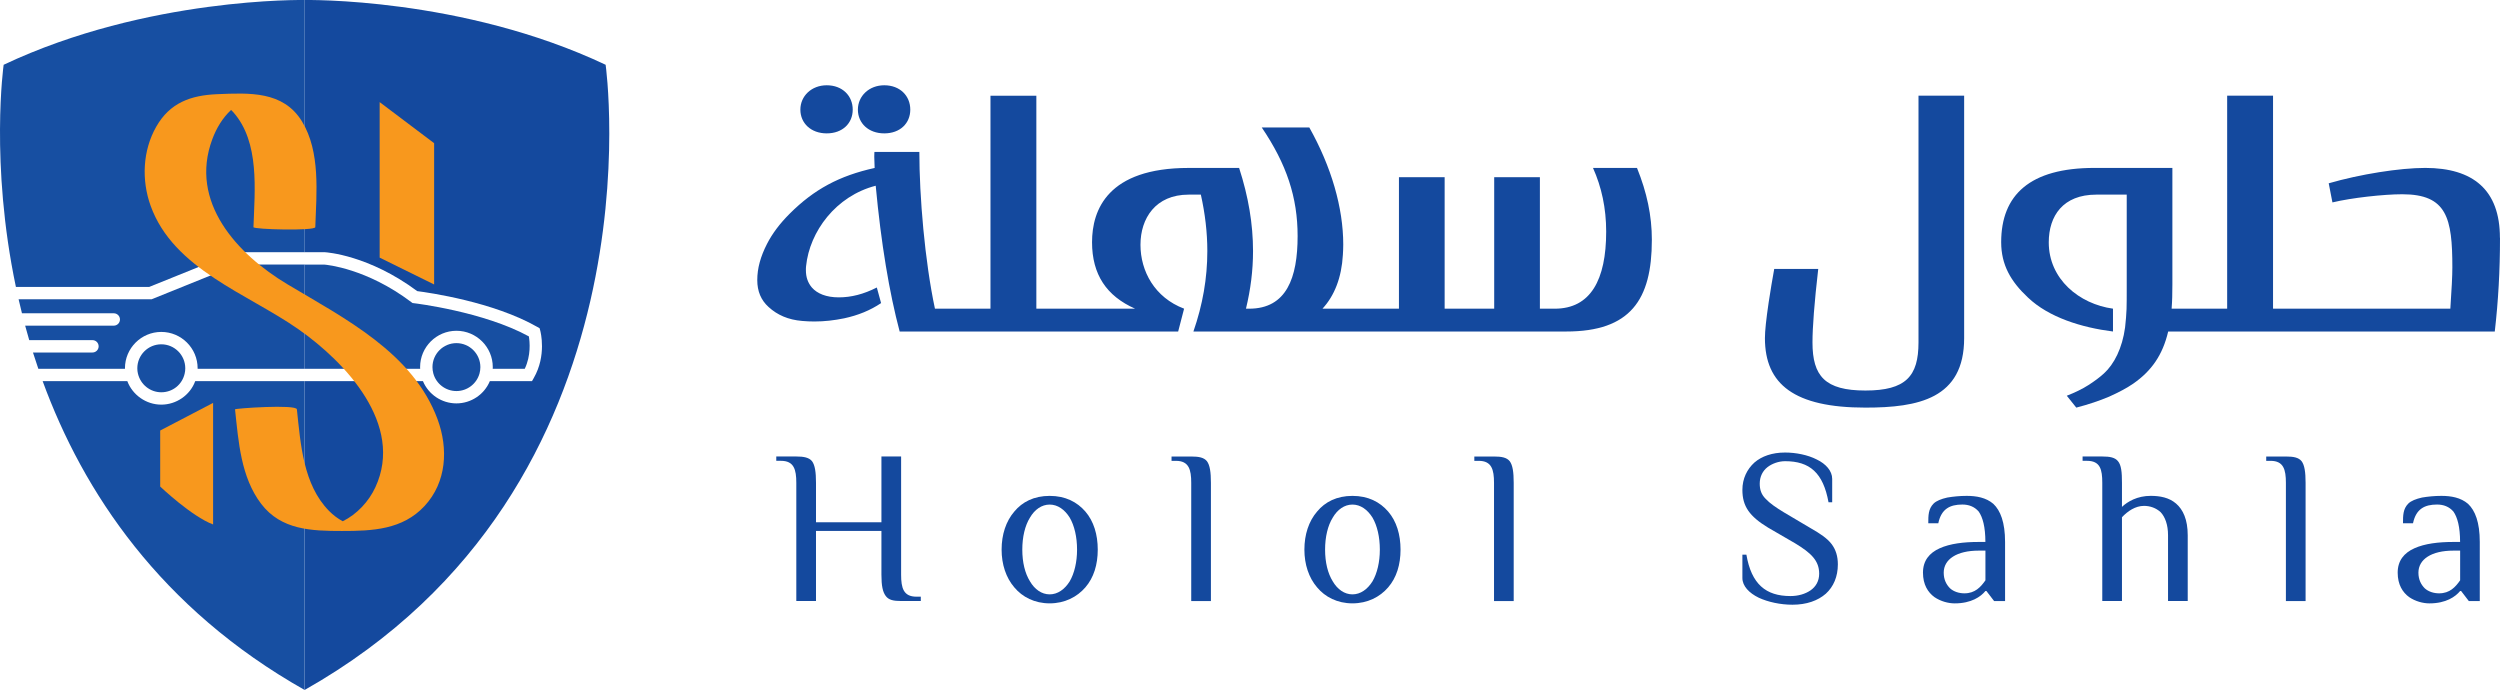 <svg xmlns="http://www.w3.org/2000/svg" id="Layer_2" data-name="Layer 2" viewBox="0 0 1142.81 315.4"><defs><style>      .cls-1 {        fill: #14499e;      }      .cls-2 {        fill: #f8981d;      }      .cls-3 {        fill: #174fa2;      }    </style></defs><g id="Layer_1-2" data-name="Layer 1"><g><g><g><path class="cls-1" d="M404.22,38.98c-6.96,0-12.06,4.93-12.06,11.13s4.84,10.86,12.06,10.86,11.89-4.59,11.89-10.86-4.67-11.13-11.89-11.13ZM377.91,38.98c-6.95,0-12.04,4.93-12.04,11.13s4.83,10.86,12.04,10.86,11.89-4.59,11.89-10.86-4.67-11.13-11.89-11.13Z"></path><path class="cls-1" d="M755.1,109.69c0,27.41-9.85,41.85-39.13,41.85h-170.43c4.24-12.23,6.36-24.37,6.36-36.76,0-8.49-1.01-17.07-2.96-25.81h-5.6c-15.12,0-22,10.86-22,22.92s6.46,24.11,19.94,29.21l-2.71,10.44h-127.31c-4.74-17.84-8.49-40.24-10.95-66.64-18.16,4.67-30.22,20.89-31.83,36.76-.08.67-.08,1.26-.08,1.87,0,3.23.94,5.77,2.72,7.89,2.46,2.81,6.61,4.51,12.31,4.51s11.37-1.45,17.39-4.51l1.95,7.13c-4.91,3.31-10.53,5.6-16.88,6.96-4.59.94-9.08,1.45-13.59,1.45-1.87,0-3.73-.08-5.6-.25-6.36-.52-11.37-2.72-15.35-6.37-3.48-3.14-5.18-7.21-5.18-12.31,0-5.43,1.51-10.78,4.41-16.46,2.46-4.84,5.94-9.42,10.36-13.84,11.2-11.2,22.75-17.39,38.88-20.95-.08-2.3-.17-4-.17-5.1,0-1.53.08-2.22.08-2.22h20.53c0,20.13,2.47,49.83,7.13,71.65h25.38V43.75h20.97v97.36h45.15c-13.07-5.78-19.69-15.62-19.69-30.39s7.13-33.95,44.14-33.95h23.09c4.24,13.07,6.36,25.63,6.36,38.02,0,8.83-1.11,17.57-3.23,26.32h1.45c17.15,0,22.16-14.18,22.16-33.19,0-17.74-5.01-32.84-16.4-49.66h21.74c10.09,17.99,15.52,36.68,15.52,53.56,0,1.61-.08,3.14-.17,4.67-.59,10.36-3.82,18.67-9.33,24.62h34.96v-60.1h20.89v60.1h22.65v-60.1h20.89v60.1h6.79c16.38,0,23.51-13.17,23.51-35.23,0-10.78-2.12-20.38-6.02-29.11h20.11c4.51,11.2,6.79,21.73,6.79,32.93h0Z"></path><path class="cls-1" d="M897.86,43.74v110.85c0,27.67-20.96,31.74-45.15,31.74-32.42,0-45.92-10.61-45.92-31.74,0-3.31.59-8.74,1.7-16.3.85-5.6,1.7-10.7,2.55-15.36h20.12c-1.78,15.45-2.63,26.74-2.63,33.61,0,15.36,5.69,21.98,24.19,21.98s24.27-6.54,24.27-21.98V43.74h20.88-.01Z"></path><path class="cls-1" d="M1142.81,108.66c0,14.95-.77,28.87-2.39,42.88h-149.29c-2.54,10.78-7.63,17.99-15.87,23.76-3.06,2.12-6.79,4.07-11.12,6.02-4.42,1.87-9.42,3.56-15.02,5.01l-4.34-5.43c3.73-1.45,7.05-3.06,9.85-4.84,2.79-1.78,5.18-3.56,7.13-5.35,4.66-4.24,8.39-11.54,9.67-21.05.34-3.13.59-5.94.67-8.39.08-2.39.08-5.52.08-9.35v-42.95h-13.91c-15.2,0-21.73,9.69-21.73,21.83,0,16.8,13.91,28.17,29.36,30.3v10.44c-14.34-1.8-29.36-6.46-38.88-15.54-7.8-7.3-12.23-14.87-12.23-25.29,0-21.57,13.08-33.95,42.61-33.95h35.65v53.21c0,4.17-.08,7.82-.34,10.96v.17h25.38V43.74h20.97v97.36h81.05c.59-8.74.92-14.95.92-18.85,0-22.58-2.46-33.45-22.9-33.45-8.41,0-23.17,1.61-31.92,3.73l-1.7-8.74c14.34-4.15,32.42-7.03,44.12-7.03,21.91,0,34.14,10.09,34.14,31.9h.04Z"></path></g><g><path class="cls-1" d="M402.92,208.67h9v54.02c0,6.1,1.07,10.07,7.02,10.07h1.98v1.98h-9c-3.51,0-5.65-.46-7.02-2.29-1.37-1.83-1.98-4.58-1.98-9.77v-19.99h-29.91v32.05h-9v-54.02c0-6.1-1.07-10.07-7.02-10.07h-2.14v-1.98h9.16c3.36,0,5.8.46,7.17,2.13,1.37,1.83,1.83,5.04,1.83,9.92v18.01h29.91v-30.06Z"></path><path class="cls-1" d="M457.86,251.25c0-6.87,1.98-12.97,5.8-17.4,3.66-4.43,9-7.17,16.17-7.17s12.51,2.75,16.33,7.17c3.81,4.42,5.65,10.53,5.65,17.4s-1.83,12.82-5.65,17.24-9.46,7.32-16.33,7.32-12.51-2.9-16.17-7.32c-3.81-4.43-5.8-10.53-5.8-17.24ZM492.35,251.25c0-5.8-1.22-10.99-3.36-14.65-2.29-3.66-5.49-5.95-9.16-5.95s-6.87,2.29-9,5.95c-2.29,3.66-3.51,8.85-3.51,14.65s1.22,10.83,3.51,14.5c2.14,3.66,5.34,5.95,9,5.95s6.87-2.29,9.16-5.95c2.14-3.66,3.36-8.85,3.36-14.5Z"></path><path class="cls-1" d="M553.54,274.75h-9v-54.02c0-6.1-1.07-10.07-7.02-10.07h-1.98v-1.98h9c3.51,0,5.8.46,7.17,2.13,1.37,1.83,1.83,5.04,1.83,9.92v54.02Z"></path><path class="cls-1" d="M596.27,251.25c0-6.87,1.98-12.97,5.8-17.4,3.66-4.43,9-7.17,16.17-7.17s12.51,2.75,16.33,7.17c3.81,4.42,5.65,10.53,5.65,17.4s-1.83,12.82-5.65,17.24c-3.81,4.43-9.46,7.32-16.33,7.32s-12.51-2.9-16.17-7.32c-3.81-4.43-5.8-10.53-5.8-17.24ZM630.76,251.25c0-5.8-1.22-10.99-3.36-14.65-2.29-3.66-5.49-5.95-9.16-5.95s-6.87,2.29-9,5.95c-2.29,3.66-3.51,8.85-3.51,14.65s1.22,10.83,3.51,14.5c2.14,3.66,5.34,5.95,9,5.95s6.87-2.29,9.16-5.95c2.14-3.66,3.36-8.85,3.36-14.5Z"></path><path class="cls-1" d="M691.95,274.75h-9v-54.02c0-6.1-1.07-10.07-7.02-10.07h-1.98v-1.98h9c3.51,0,5.8.46,7.17,2.13,1.37,1.83,1.83,5.04,1.83,9.92v54.02Z"></path><path class="cls-1" d="M840.13,257.96c0,5.65-1.98,10.22-5.49,13.43-3.66,3.21-8.85,5.04-15.26,5.04-5.49,0-11.14-1.22-15.41-3.2-4.42-2.14-7.48-5.34-7.48-9v-10.68h1.83c2.29,13.43,8.85,18.92,20.14,18.92,3.51,0,6.71-.92,9.16-2.59,2.44-1.68,3.97-4.27,3.97-7.63,0-5.95-3.66-9.46-10.99-13.89l-12.36-7.17c-8.54-5.19-11.75-9.77-11.75-17.24,0-5.19,2.14-9.46,5.49-12.51,3.36-2.9,8.09-4.58,14.04-4.58,4.88,0,10.38,1.07,14.5,3.2,4.12,1.98,7.02,5.19,7.02,8.85v10.68h-1.68c-2.44-13.43-8.55-18.77-19.84-18.77-2.9,0-5.95,1.07-8.09,2.75s-3.51,4.27-3.51,7.48c0,2.9.76,5.04,2.75,7.02,1.83,1.98,4.73,3.97,8.24,6.1l12.36,7.32c4.27,2.44,7.48,4.58,9.46,7.17,1.98,2.59,2.9,5.65,2.9,9.31h0Z"></path><path class="cls-1" d="M916.59,274.75h-5.04l-3.51-4.58h-.46c-2.14,2.59-6.41,5.65-14.04,5.65-2.9,0-6.41-.91-9.31-2.9-2.9-2.14-5.19-5.65-5.19-11.14s2.9-9,7.63-11.14,10.99-2.9,17.85-2.9h3.05c0-6.87-1.22-11.29-3.05-13.89-1.98-2.29-4.58-3.21-7.48-3.21-5.65,0-9.61,1.98-10.99,8.55h-4.58c0-3.51,0-6.56,2.44-9,1.22-1.22,3.51-2.14,6.26-2.75,2.75-.46,5.65-.76,8.85-.76,4.42,0,8.85.76,12.21,3.66,3.21,3.05,5.34,8.39,5.34,17.4v27.01h.02ZM907.59,251.7h-3.05c-10.07,0-16.02,3.97-16.02,10.07,0,3.21,1.22,5.49,2.9,7.17,1.68,1.53,4.12,2.29,6.56,2.29,4.88,0,7.48-2.9,9.61-5.95v-13.58h0Z"></path><path class="cls-1" d="M970,231.71c2.59-2.44,7.02-5.04,13.12-5.04,4.27,0,8.39.76,11.6,3.51,3.2,2.75,5.34,7.32,5.34,14.5v30.06h-9v-30.06c0-4.88-1.37-8.39-3.36-10.53-2.14-1.98-4.88-2.9-7.63-2.9-3.97,0-7.48,2.44-10.07,5.19v38.3h-9v-54.02c0-6.1-.91-10.07-7.02-10.07h-1.98v-1.98h9c3.51,0,5.8.46,7.17,2.13,1.53,1.83,1.83,5.04,1.83,9.92v10.99h0Z"></path><path class="cls-1" d="M1053.94,274.75h-9v-54.02c0-6.1-1.07-10.07-7.02-10.07h-1.98v-1.98h9c3.51,0,5.8.46,7.17,2.13,1.37,1.83,1.83,5.04,1.83,9.92v54.02Z"></path><path class="cls-1" d="M1133.59,274.75h-5.04l-3.51-4.58h-.46c-2.14,2.59-6.41,5.65-14.04,5.65-2.9,0-6.41-.91-9.31-2.9-2.9-2.14-5.19-5.65-5.19-11.14s2.9-9,7.63-11.14,10.99-2.9,17.85-2.9h3.05c0-6.87-1.22-11.29-3.05-13.89-1.98-2.29-4.58-3.21-7.48-3.21-5.65,0-9.61,1.98-10.99,8.55h-4.58c0-3.51,0-6.56,2.44-9,1.22-1.22,3.51-2.14,6.26-2.75,2.75-.46,5.65-.76,8.85-.76,4.42,0,8.85.76,12.21,3.66,3.21,3.05,5.34,8.39,5.34,17.4v27.01h.02ZM1124.59,251.7h-3.05c-10.07,0-16.02,3.97-16.02,10.07,0,3.21,1.22,5.49,2.9,7.17,1.68,1.53,4.12,2.29,6.56,2.29,4.88,0,7.48-2.9,9.61-5.95v-13.58h0Z"></path></g></g><g><path class="cls-3" d="M208.63,156.85c6.04,0,10.96,4.92,10.96,10.96,0,.96-.13,1.92-.38,2.87-1.29,4.76-5.64,8.08-10.57,8.08s-9.29-3.32-10.57-8.08c-.25-.95-.38-1.91-.38-2.87,0-6.04,4.92-10.96,10.96-10.96Z"></path><path class="cls-3" d="M139.27,168.59v-47.64h8.96c1.23.1,19.36,1.77,39.73,17.12l.61.45.77.1c.31.03,31.67,3.8,52.41,15.15.43,2.47,1.03,8.74-1.88,14.83h-14.64c.03-.25.03-.52.03-.78,0-9.16-7.45-16.61-16.61-16.61s-16.61,7.45-16.61,16.61c0,.25,0,.52.03.78h-52.79,0Z"></path><path class="cls-1" d="M139.27,315.4v-141.17h54.07c2.54,6.09,8.56,10.17,15.29,10.17s12.76-4.08,15.29-10.17h19.27l.8-1.41c5.94-10.28,3.11-21.17,2.98-21.64l-.3-1.13-1.03-.59c-20.16-11.52-49.67-15.7-54.91-16.38-22.19-16.48-41.44-17.74-42.26-17.79h-9.22V.01s71.94-1.44,137.6,29.6c0,0,27.19,192.7-137.6,285.79h0Z"></path><path class="cls-3" d="M63.04,170.75c-.18-.77-.27-1.54-.27-2.4,0-6.04,4.92-10.96,10.96-10.96s10.96,4.92,10.96,10.96c0,.86-.09,1.64-.28,2.45-1.13,5.02-5.52,8.52-10.67,8.52s-9.55-3.59-10.69-8.56h0Z"></path><path class="cls-3" d="M139.27.01v115.27h-31.73l-7.12,2.88-32.21,13H7.27C-4.64,74.37,1.67,29.61,1.67,29.61,67.34-1.43,139.26.01,139.26.01h0Z"></path><path class="cls-3" d="M139.27,120.94v47.64h-48.93v-.24c0-9.16-7.45-16.61-16.61-16.61s-16.61,7.45-16.61,16.61c0,.09,0,.16.02.24H17.52c-.86-2.49-1.67-4.96-2.45-7.44h27.19c1.56,0,2.83-1.26,2.83-2.83s-1.27-2.83-2.83-2.83H13.36c-.65-2.22-1.27-4.42-1.86-6.61h40.51c1.55,0,2.83-1.27,2.83-2.83s-1.27-2.83-2.83-2.83H10.04c-.55-2.15-1.06-4.28-1.54-6.4h60.8l36.12-14.59,3.21-1.3h30.63Z"></path><path class="cls-3" d="M89.24,174.24h50.02v141.17c-66.08-37.32-101.28-90.67-119.76-141.17h38.7c2.4,6.33,8.61,10.73,15.52,10.73s13.16-4.33,15.52-10.73h0Z"></path><polygon class="cls-2" points="173.55 46.68 198.45 65.45 198.45 130.04 173.55 117.77 173.55 46.68"></polygon><path class="cls-2" d="M97.41,184.17l-24.18,12.63v25.62s14.43,13.72,24.18,17.32v-55.57h0Z"></path><path class="cls-2" d="M194.06,231.32c-10.03,10.83-23.88,11.42-37.73,11.4-13.94,0-27.83-.44-36.95-12.42-9.29-12.2-10.36-28.49-11.94-43.18-.04-.45,28.01-2.38,28.27,0,1.71,15.82,2.87,34.4,14.71,46.44,1.86,1.89,3.96,3.49,6.26,4.72,6.5-3.22,11.9-9.01,14.91-15.53,13.27-28.62-13.65-57.18-35.15-72.23-23.22-16.27-57.1-27.39-67.57-56.41-4.23-11.73-3.68-25.27,2.56-36.21,6.25-10.97,15.83-14.35,27.86-14.85,14.62-.59,30.16-1.54,38.73,12.41,8.55,13.95,6.64,32.78,6.11,48.37-.06,1.77-28.31,1.09-28.27,0,.58-16.85,2.93-38.82-9.19-52.51-.34-.38-.68-.73-1.02-1.06-3.91,3.61-6.73,8.37-8.58,13.33-10.77,28.78,11.39,52.65,34.33,66.37,26.12,15.62,57.41,31.3,68.63,61.72,4.96,13.46,4.15,28.73-5.97,39.65h0Z"></path></g></g></g></svg>